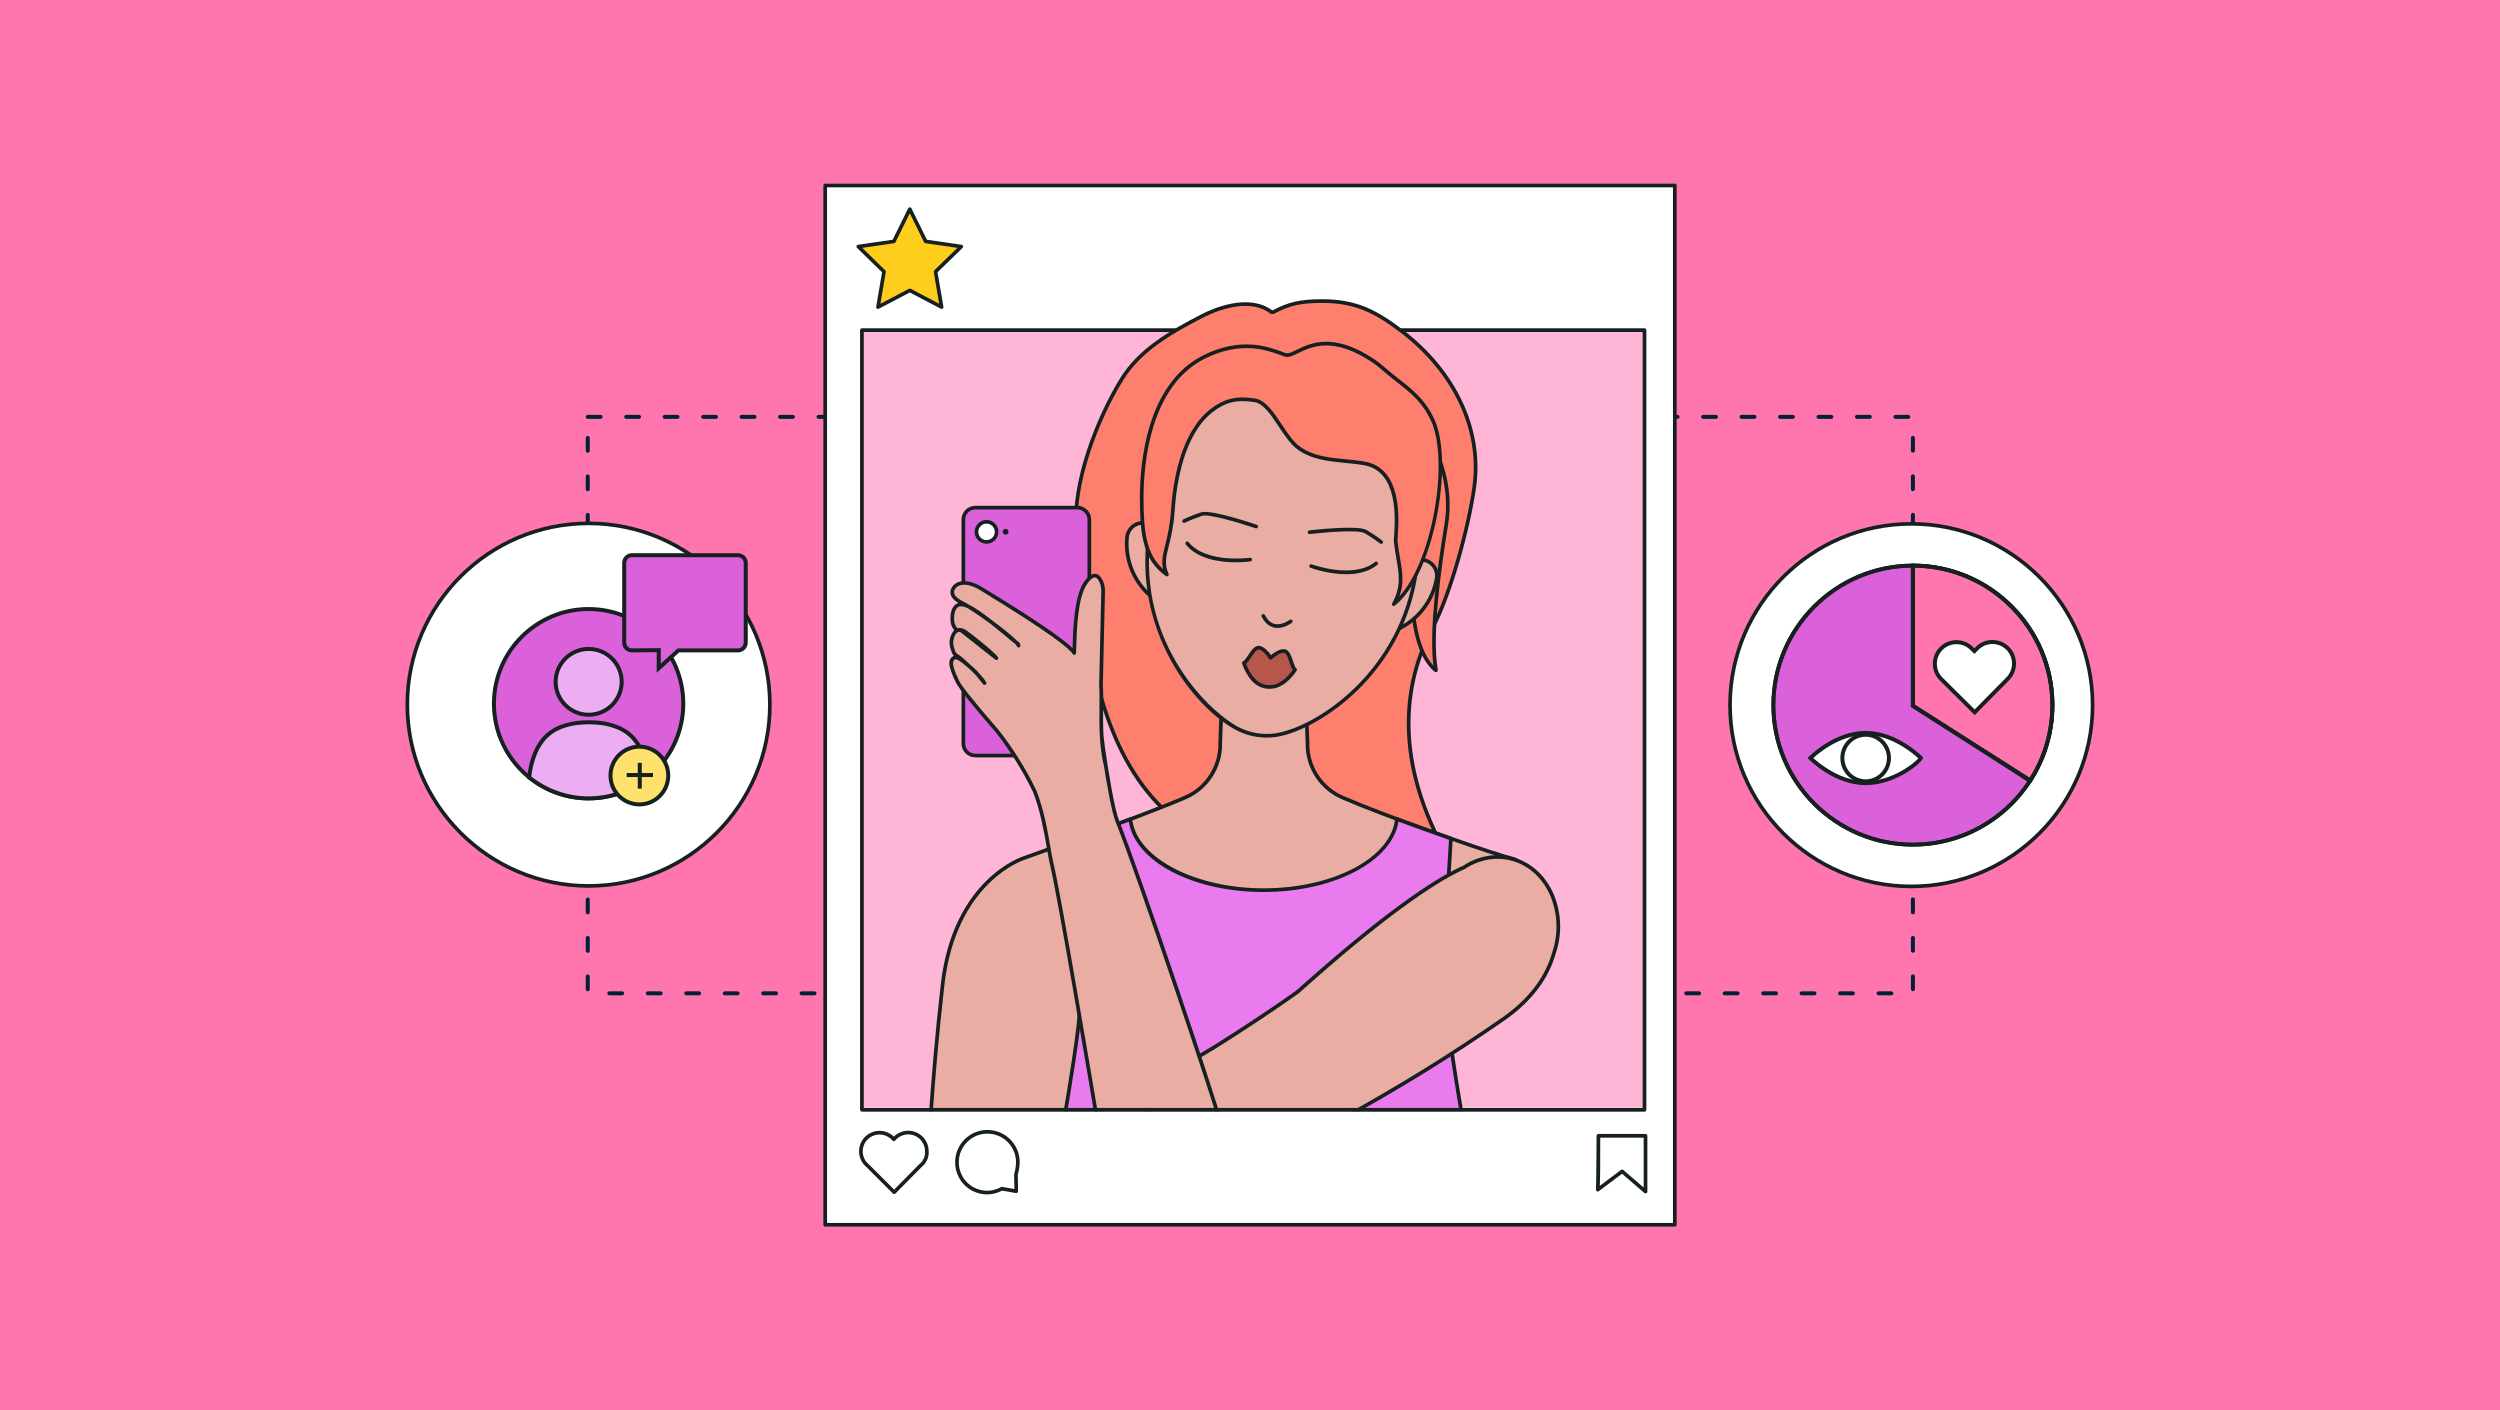 <svg xmlns="http://www.w3.org/2000/svg" xmlns:xlink="http://www.w3.org/1999/xlink" width="780" height="440" viewBox="0 0 780 440"><rect x="0" y="0" width="780" height="440" fill="#333333" stroke="none"/><defs><style>.g{fill:#fff;}.h{fill:#002138;}.i{fill:#ffe16e;}.j{fill:#ffb5d5;}.k{clip-path:url(#d);}.l{fill:#e97bef;}.m{clip-path:url(#e);}.n{fill:#db61db;}.o{fill:#a193f2;}.p{fill:#ff76ae;}.q{fill:#162020;}.r{fill:#c1c1f7;}.s{fill:#5e4eba;}.t{fill:#edadf2;}.u{fill:none;}.v{fill:#ffcd1c;}.w{fill:#c63434;}.x{fill:#eaada4;}.y{fill:#ff7f6e;}.z{fill:#b3f2e6;}.aa{fill:#b7574b;}</style><clipPath id="d"><polyline class="u" points="512.341 273.04 512.341 346.71 269.081 346.71 269.081 102.55 512.341 102.55 512.341 201.81"></polyline></clipPath><clipPath id="e"><path class="u" d="M451.953,320.49c-2-16.14,.26-51.93,.73-58.87-5.37-1.88-11.28-4-16.84-6.07-1.28,12.37-19.41,22.18-41.59,22.18-21.75,0-39.6-9.43-41.49-21.47-.112-.198-.168-.423-.16-.65-5.59,2.11-11.57,4.31-16.89,6.25,.49,7.5,2.66,42.67,.7,58.63-1.77,14.45-5,32.17-7.31,45.25h66.61l63.48-.39c-2.32-13.04-5.48-30.55-7.24-44.86Z"></path></clipPath></defs><g id="a"><rect class="p" x=".002" y=".001" width="780" height="440"></rect></g><g id="c"><path class="h" d="M590.11,310.545h-4c-.345,0-.625-.28-.625-.625s.28-.625,.625-.625h4c.345,0,.625,.28,.625,.625s-.28,.625-.625,.625Zm-12,0h-4c-.345,0-.625-.28-.625-.625s.28-.625,.625-.625h4c.345,0,.625,.28,.625,.625s-.28,.625-.625,.625Zm-12,0h-4c-.345,0-.625-.28-.625-.625s.28-.625,.625-.625h4c.345,0,.625,.28,.625,.625s-.28,.625-.625,.625Zm-12,0h-4c-.345,0-.625-.28-.625-.625s.28-.625,.625-.625h4c.345,0,.625,.28,.625,.625s-.28,.625-.625,.625Zm-12,0h-4c-.345,0-.625-.28-.625-.625s.28-.625,.625-.625h4c.345,0,.625,.28,.625,.625s-.28,.625-.625,.625Zm-12,0h-4c-.345,0-.625-.28-.625-.625s.28-.625,.625-.625h4c.345,0,.625,.28,.625,.625s-.28,.625-.625,.625Zm-12,0h-4c-.345,0-.625-.28-.625-.625s.28-.625,.625-.625h4c.345,0,.625,.28,.625,.625s-.28,.625-.625,.625Zm-12,0h-4c-.345,0-.625-.28-.625-.625s.28-.625,.625-.625h4c.345,0,.625,.28,.625,.625s-.28,.625-.625,.625Zm-12,0h-4c-.345,0-.625-.28-.625-.625s.28-.625,.625-.625h4c.345,0,.625,.28,.625,.625s-.28,.625-.625,.625Zm-12,0h-4c-.345,0-.625-.28-.625-.625s.28-.625,.625-.625h4c.345,0,.625,.28,.625,.625s-.28,.625-.625,.625Zm-12,0h-4c-.345,0-.625-.28-.625-.625s.28-.625,.625-.625h4c.345,0,.625,.28,.625,.625s-.28,.625-.625,.625Zm-12,0h-4c-.345,0-.625-.28-.625-.625s.28-.625,.625-.625h4c.345,0,.625,.28,.625,.625s-.28,.625-.625,.625Zm-12,0h-4c-.345,0-.625-.28-.625-.625s.28-.625,.625-.625h4c.345,0,.625,.28,.625,.625s-.28,.625-.625,.625Zm-12,0h-4c-.345,0-.625-.28-.625-.625s.28-.625,.625-.625h4c.345,0,.625,.28,.625,.625s-.28,.625-.625,.625Zm-12,0h-4c-.345,0-.625-.28-.625-.625s.28-.625,.625-.625h4c.345,0,.625,.28,.625,.625s-.28,.625-.625,.625Zm-12,0h-4c-.345,0-.625-.28-.625-.625s.28-.625,.625-.625h4c.345,0,.625,.28,.625,.625s-.28,.625-.625,.625Zm-12,0h-4c-.345,0-.625-.28-.625-.625s.28-.625,.625-.625h4c.345,0,.625,.28,.625,.625s-.28,.625-.625,.625Zm-12,0h-4c-.345,0-.625-.28-.625-.625s.28-.625,.625-.625h4c.345,0,.625,.28,.625,.625s-.28,.625-.625,.625Zm-12,0h-4c-.345,0-.625-.28-.625-.625s.28-.625,.625-.625h4c.345,0,.625,.28,.625,.625s-.28,.625-.625,.625Zm-12,0h-4c-.345,0-.625-.28-.625-.625s.28-.625,.625-.625h4c.345,0,.625,.28,.625,.625s-.28,.625-.625,.625Zm-12,0h-4c-.345,0-.625-.28-.625-.625s.28-.625,.625-.625h4c.345,0,.625,.28,.625,.625s-.28,.625-.625,.625Zm-12,0h-4c-.345,0-.625-.28-.625-.625s.28-.625,.625-.625h4c.345,0,.625,.28,.625,.625s-.28,.625-.625,.625Zm-12,0h-4c-.345,0-.625-.28-.625-.625s.28-.625,.625-.625h4c.345,0,.625,.28,.625,.625s-.28,.625-.625,.625Zm-12,0h-4c-.345,0-.625-.28-.625-.625s.28-.625,.625-.625h4c.345,0,.625,.28,.625,.625s-.28,.625-.625,.625Zm-12,0h-4c-.345,0-.625-.28-.625-.625s.28-.625,.625-.625h4c.345,0,.625,.28,.625,.625s-.28,.625-.625,.625Zm-12,0h-4c-.345,0-.625-.28-.625-.625s.28-.625,.625-.625h4c.345,0,.625,.28,.625,.625s-.28,.625-.625,.625Zm-12,0h-4c-.345,0-.625-.28-.625-.625s.28-.625,.625-.625h4c.345,0,.625,.28,.625,.625s-.28,.625-.625,.625Zm-12,0h-4c-.345,0-.625-.28-.625-.625s.28-.625,.625-.625h4c.345,0,.625,.28,.625,.625s-.28,.625-.625,.625Zm-12,0h-4c-.345,0-.625-.28-.625-.625s.28-.625,.625-.625h4c.345,0,.625,.28,.625,.625s-.28,.625-.625,.625Zm-12,0h-4c-.345,0-.625-.28-.625-.625s.28-.625,.625-.625h4c.345,0,.625,.28,.625,.625s-.28,.625-.625,.625Zm-12,0h-4c-.345,0-.625-.28-.625-.625s.28-.625,.625-.625h4c.345,0,.625,.28,.625,.625s-.28,.625-.625,.625Zm-12,0h-4c-.345,0-.625-.28-.625-.625s.28-.625,.625-.625h4c.345,0,.625,.28,.625,.625s-.28,.625-.625,.625Zm-12,0h-4c-.345,0-.625-.28-.625-.625s.28-.625,.625-.625h4c.345,0,.625,.28,.625,.625s-.28,.625-.625,.625Zm-12,0h-4c-.345,0-.625-.28-.625-.625s.28-.625,.625-.625h4c.345,0,.625,.28,.625,.625s-.28,.625-.625,.625Zm-10.74-1.26c-.345,0-.625-.28-.625-.625v-4c0-.345,.28-.625,.625-.625s.625,.28,.625,.625v4c0,.345-.28,.625-.625,.625Zm413.45-.03c-.345,0-.625-.28-.625-.625v-4c0-.345,.28-.625,.625-.625s.625,.28,.625,.625v4c0,.345-.28,.625-.625,.625Zm-413.45-11.97c-.345,0-.625-.28-.625-.625v-4c0-.345,.28-.625,.625-.625s.625,.28,.625,.625v4c0,.345-.28,.625-.625,.625Zm413.45-.03c-.345,0-.625-.28-.625-.625v-4c0-.345,.28-.625,.625-.625s.625,.28,.625,.625v4c0,.345-.28,.625-.625,.625Zm-413.45-11.97c-.345,0-.625-.28-.625-.625v-4c0-.345,.28-.625,.625-.625s.625,.28,.625,.625v4c0,.345-.28,.625-.625,.625Zm413.45-.03c-.345,0-.625-.28-.625-.625v-4c0-.345,.28-.625,.625-.625s.625,.28,.625,.625v4c0,.345-.28,.625-.625,.625Zm-413.45-11.97c-.345,0-.625-.28-.625-.625v-4c0-.345,.28-.625,.625-.625s.625,.28,.625,.625v4c0,.345-.28,.625-.625,.625Zm413.45-.03c-.345,0-.625-.28-.625-.625v-4c0-.345,.28-.625,.625-.625s.625,.28,.625,.625v4c0,.345-.28,.625-.625,.625Zm-413.45-11.97c-.345,0-.625-.28-.625-.625v-4c0-.345,.28-.625,.625-.625s.625,.28,.625,.625v4c0,.345-.28,.625-.625,.625Zm413.45-.03c-.345,0-.625-.28-.625-.625v-4c0-.345,.28-.625,.625-.625s.625,.28,.625,.625v4c0,.345-.28,.625-.625,.625Zm-413.45-11.97c-.345,0-.625-.28-.625-.625v-4c0-.345,.28-.625,.625-.625s.625,.28,.625,.625v4c0,.345-.28,.625-.625,.625Zm413.45-.03c-.345,0-.625-.28-.625-.625v-4c0-.345,.28-.625,.625-.625s.625,.28,.625,.625v4c0,.345-.28,.625-.625,.625Zm-413.45-11.97c-.345,0-.625-.28-.625-.625v-4c0-.345,.28-.625,.625-.625s.625,.28,.625,.625v4c0,.345-.28,.625-.625,.625Zm413.45-.03c-.345,0-.625-.28-.625-.625v-4c0-.345,.28-.625,.625-.625s.625,.28,.625,.625v4c0,.345-.28,.625-.625,.625Zm-413.45-11.97c-.345,0-.625-.28-.625-.625v-4c0-.345,.28-.625,.625-.625s.625,.28,.625,.625v4c0,.345-.28,.625-.625,.625Zm413.45-.03c-.345,0-.625-.28-.625-.625v-4c0-.345,.28-.625,.625-.625s.625,.28,.625,.625v4c0,.345-.28,.625-.625,.625Zm-413.45-11.97c-.345,0-.625-.28-.625-.625v-4c0-.345,.28-.625,.625-.625s.625,.28,.625,.625v4c0,.345-.28,.625-.625,.625Zm413.45-.03c-.345,0-.625-.28-.625-.625v-4c0-.345,.28-.625,.625-.625s.625,.28,.625,.625v4c0,.345-.28,.625-.625,.625Zm-413.45-11.97c-.345,0-.625-.28-.625-.625v-4c0-.345,.28-.625,.625-.625s.625,.28,.625,.625v4c0,.345-.28,.625-.625,.625Zm413.45-.03c-.345,0-.625-.28-.625-.625v-4c0-.345,.28-.625,.625-.625s.625,.28,.625,.625v4c0,.345-.28,.625-.625,.625Zm-413.45-11.97c-.345,0-.625-.28-.625-.625v-4c0-.345,.28-.625,.625-.625s.625,.28,.625,.625v4c0,.345-.28,.625-.625,.625Zm413.45-.03c-.345,0-.625-.28-.625-.625v-4c0-.345,.28-.625,.625-.625s.625,.28,.625,.625v4c0,.345-.28,.625-.625,.625Zm-413.45-11.97c-.345,0-.625-.28-.625-.625v-4c0-.345,.28-.625,.625-.625s.625,.28,.625,.625v4c0,.345-.28,.625-.625,.625Zm413.45-.03c-.345,0-.625-.28-.625-.625v-4c0-.345,.28-.625,.625-.625s.625,.28,.625,.625v4c0,.345-.28,.625-.625,.625Zm-413.45-11.97c-.345,0-.625-.28-.625-.625v-4c0-.345,.28-.625,.625-.625s.625,.28,.625,.625v4c0,.345-.28,.625-.625,.625Zm413.45-.03c-.345,0-.625-.28-.625-.625v-4c0-.345,.28-.625,.625-.625s.625,.28,.625,.625v4c0,.345-.28,.625-.625,.625Zm-413.45-11.97c-.345,0-.625-.28-.625-.625v-4c0-.345,.28-.625,.625-.625s.625,.28,.625,.625v4c0,.345-.28,.625-.625,.625Zm413.45-.03c-.345,0-.625-.28-.625-.625v-4c0-.345,.28-.625,.625-.625s.625,.28,.625,.625v4c0,.345-.28,.625-.625,.625Zm-413.45-11.97c-.345,0-.625-.28-.625-.625v-4c0-.345,.28-.625,.625-.625s.625,.28,.625,.625v4c0,.345-.28,.625-.625,.625Zm413.45-.03c-.345,0-.625-.28-.625-.625v-4c0-.345,.28-.625,.625-.625s.625,.28,.625,.625v4c0,.345-.28,.625-.625,.625Zm-1.45-10.55h-4c-.345,0-.625-.28-.625-.625s.28-.625,.625-.625h4c.345,0,.625,.28,.625,.625s-.28,.625-.625,.625Zm-12,0h-4c-.345,0-.625-.28-.625-.625s.28-.625,.625-.625h4c.345,0,.625,.28,.625,.625s-.28,.625-.625,.625Zm-12,0h-4c-.345,0-.625-.28-.625-.625s.28-.625,.625-.625h4c.345,0,.625,.28,.625,.625s-.28,.625-.625,.625Zm-12,0h-4c-.345,0-.625-.28-.625-.625s.28-.625,.625-.625h4c.345,0,.625,.28,.625,.625s-.28,.625-.625,.625Zm-12,0h-4c-.345,0-.625-.28-.625-.625s.28-.625,.625-.625h4c.345,0,.625,.28,.625,.625s-.28,.625-.625,.625Zm-12,0h-4c-.345,0-.625-.28-.625-.625s.28-.625,.625-.625h4c.345,0,.625,.28,.625,.625s-.28,.625-.625,.625Zm-12,0h-4c-.345,0-.625-.28-.625-.625s.28-.625,.625-.625h4c.345,0,.625,.28,.625,.625s-.28,.625-.625,.625Zm-12,0h-4c-.345,0-.625-.28-.625-.625s.28-.625,.625-.625h4c.345,0,.625,.28,.625,.625s-.28,.625-.625,.625Zm-12,0h-4c-.345,0-.625-.28-.625-.625s.28-.625,.625-.625h4c.345,0,.625,.28,.625,.625s-.28,.625-.625,.625Zm-12,0h-4c-.345,0-.625-.28-.625-.625s.28-.625,.625-.625h4c.345,0,.625,.28,.625,.625s-.28,.625-.625,.625Zm-12,0h-4c-.345,0-.625-.28-.625-.625s.28-.625,.625-.625h4c.345,0,.625,.28,.625,.625s-.28,.625-.625,.625Zm-12,0h-4c-.345,0-.625-.28-.625-.625s.28-.625,.625-.625h4c.345,0,.625,.28,.625,.625s-.28,.625-.625,.625Zm-12,0h-4c-.345,0-.625-.28-.625-.625s.28-.625,.625-.625h4c.345,0,.625,.28,.625,.625s-.28,.625-.625,.625Zm-12,0h-4c-.345,0-.625-.28-.625-.625s.28-.625,.625-.625h4c.345,0,.625,.28,.625,.625s-.28,.625-.625,.625Zm-12,0h-4c-.345,0-.625-.28-.625-.625s.28-.625,.625-.625h4c.345,0,.625,.28,.625,.625s-.28,.625-.625,.625Zm-12,0h-4c-.345,0-.625-.28-.625-.625s.28-.625,.625-.625h4c.345,0,.625,.28,.625,.625s-.28,.625-.625,.625Zm-12,0h-4c-.345,0-.625-.28-.625-.625s.28-.625,.625-.625h4c.345,0,.625,.28,.625,.625s-.28,.625-.625,.625Zm-12,0h-4c-.345,0-.625-.28-.625-.625s.28-.625,.625-.625h4c.345,0,.625,.28,.625,.625s-.28,.625-.625,.625Zm-12,0h-4c-.345,0-.625-.28-.625-.625s.28-.625,.625-.625h4c.345,0,.625,.28,.625,.625s-.28,.625-.625,.625Zm-12,0h-4c-.345,0-.625-.28-.625-.625s.28-.625,.625-.625h4c.345,0,.625,.28,.625,.625s-.28,.625-.625,.625Zm-12,0h-4c-.345,0-.625-.28-.625-.625s.28-.625,.625-.625h4c.345,0,.625,.28,.625,.625s-.28,.625-.625,.625Zm-12,0h-4c-.345,0-.625-.28-.625-.625s.28-.625,.625-.625h4c.345,0,.625,.28,.625,.625s-.28,.625-.625,.625Zm-12,0h-4c-.345,0-.625-.28-.625-.625s.28-.625,.625-.625h4c.345,0,.625,.28,.625,.625s-.28,.625-.625,.625Zm-12,0h-4c-.345,0-.625-.28-.625-.625s.28-.625,.625-.625h4c.345,0,.625,.28,.625,.625s-.28,.625-.625,.625Zm-12,0h-4c-.345,0-.625-.28-.625-.625s.28-.625,.625-.625h4c.345,0,.625,.28,.625,.625s-.28,.625-.625,.625Zm-12,0h-4c-.345,0-.625-.28-.625-.625s.28-.625,.625-.625h4c.345,0,.625,.28,.625,.625s-.28,.625-.625,.625Zm-12,0h-4c-.345,0-.625-.28-.625-.625s.28-.625,.625-.625h4c.345,0,.625,.28,.625,.625s-.28,.625-.625,.625Zm-12,0h-4c-.345,0-.625-.28-.625-.625s.28-.625,.625-.625h4c.345,0,.625,.28,.625,.625s-.28,.625-.625,.625Zm-12,0h-4c-.345,0-.625-.28-.625-.625s.28-.625,.625-.625h4c.345,0,.625,.28,.625,.625s-.28,.625-.625,.625Zm-12,0h-4c-.345,0-.625-.28-.625-.625s.28-.625,.625-.625h4c.345,0,.625,.28,.625,.625s-.28,.625-.625,.625Zm-12,0h-4c-.345,0-.625-.28-.625-.625s.28-.625,.625-.625h4c.345,0,.625,.28,.625,.625s-.28,.625-.625,.625Zm-12,0h-4c-.345,0-.625-.28-.625-.625s.28-.625,.625-.625h4c.345,0,.625,.28,.625,.625s-.28,.625-.625,.625Zm-12,0h-4c-.345,0-.625-.28-.625-.625s.28-.625,.625-.625h4c.345,0,.625,.28,.625,.625s-.28,.625-.625,.625Zm-12,0h-4c-.345,0-.625-.28-.625-.625s.28-.625,.625-.625h4c.345,0,.625,.28,.625,.625s-.28,.625-.625,.625Zm-12,0h-4c-.345,0-.625-.28-.625-.625s.28-.625,.625-.625h4c.345,0,.625,.28,.625,.625s-.28,.625-.625,.625Z"></path><g><polygon class="g" points="522.54 382.13 257.46 382.13 257.46 57.87 365.23 57.87 442.57 57.87 522.54 57.87 522.54 382.13"></polygon><path class="q" d="M522.54,382.705H257.46c-.317,0-.575-.258-.575-.575V57.87c0-.317,.258-.575,.575-.575h265.08c.317,0,.575,.258,.575,.575V382.13c0,.317-.258,.575-.575,.575Zm-264.505-1.15h263.93V58.445H258.035V381.555Z"></path></g><rect class="j" x="268.951" y="103" width="244.1" height="242.54"></rect><g><path class="y" d="M396.769,97.419c-6.074-4.656-15.456-2.062-21.686,1.165-9.334,4.836-19.355,10.394-25.134,19.753-7.773,12.592-15.39,32.66-14.141,47.174,.69,8.018,5.406,43.816,7.606,51.557,7.548,26.556,22.145,45.729,52.455,51.337,8.696,1.608,27.31,5.994,32.06-3.45,1.63-3.24,22.875,.815,21.24-2.423-3.077-6.092-18.73-35.896-2.152-66.792,5.663-10.554,11.323-31.922,12.967-43.883,2.686-19.529-7.847-37.326-22.875-48.698-8.156-6.173-14.385-9.229-24.541-9.229-6.588,0-10.267,.746-15.415,3.489"></path><path class="q" d="M414.213,271.426c-5.646,0-11.776-1.179-16.419-2.07-.722-.14-1.401-.27-2.028-.386-27.506-5.089-44.316-21.531-52.903-51.745-2.244-7.894-6.979-44.139-7.627-51.665-1.27-14.762,6.483-34.983,14.225-47.525,5.721-9.265,15.259-14.729,25.358-19.962,3.305-1.712,14.624-6.829,22.163-1.213,5.065-2.684,8.727-3.505,15.588-3.505,10.542,0,16.88,3.285,24.888,9.345,16.939,12.82,25.574,31.226,23.098,49.235-1.73,12.587-7.508,33.784-13.03,44.077-7.37,13.735-13.006,36.322,1.991,65.931l.168,.331c.279,.553,.108,.966-.018,1.163-.754,1.174-4.032,1.107-9.755,.886-4.308-.165-10.81-.415-11.468,.891-2.409,4.789-8.027,6.213-14.23,6.213Zm-25.678-175.986c-5.534,0-11.074,2.56-13.188,3.655-9.95,5.155-19.343,10.529-24.909,19.545-7.646,12.386-15.305,32.321-14.057,46.822,.644,7.502,5.357,43.606,7.586,51.449,8.455,29.746,24.98,45.929,52.007,50.929,.63,.116,1.312,.247,2.036,.387,8.805,1.692,25.193,4.843,29.405-3.53,.923-1.833,5.354-1.797,12.539-1.522,3.284,.125,8.25,.317,8.744-.36l-.209-.352c-15.222-30.05-9.479-53.018-1.98-66.994,5.466-10.185,11.188-31.199,12.905-43.689,2.419-17.592-6.05-35.596-22.652-48.162-7.809-5.91-13.977-9.112-24.194-9.112-6.685,0-10.224,.799-15.145,3.421-.147,.078-.315,.087-.463,.034-.18,.064-.383,.037-.543-.085-2.339-1.793-5.11-2.436-7.884-2.436Z"></path></g><path class="n" d="M327.62,150.41v.06c-.13,.27-.28,.54-.44,.81s-.04,.17,.44-.87Z"></path><g><circle class="g" cx="183.645" cy="219.85" r="56.56"></circle><path class="q" d="M183.644,276.985c-31.504,0-57.135-25.631-57.135-57.135s25.631-57.135,57.135-57.135,57.136,25.631,57.136,57.135-25.631,57.135-57.136,57.135Zm0-113.12c-30.87,0-55.984,25.115-55.984,55.985s25.114,55.985,55.984,55.985,55.985-25.114,55.985-55.985-25.115-55.985-55.985-55.985Z"></path></g><g><circle class="g" cx="596.33" cy="220" r="56.56"></circle><path class="q" d="M596.33,277.135c-31.505,0-57.136-25.631-57.136-57.135s25.631-57.135,57.136-57.135,57.135,25.631,57.135,57.135-25.631,57.135-57.135,57.135Zm0-113.12c-30.87,0-55.985,25.115-55.985,55.985s25.115,55.984,55.985,55.984,55.984-25.114,55.984-55.984-25.114-55.985-55.984-55.985Z"></path></g><rect class="u" x="267.95" y="103.55" width="244.1" height="242.54"></rect><g><path class="y" d="M447.725,208.947c1.484,1.32-3.438-3.024,3.527-45.377,4.829-29.36-28.94-57.16-33.494-49.734-4.554,7.426,19.384,21.285,21.903,37.663,2.52,16.378-3.276,47.369,8.063,57.448Z"></path><path class="q" d="M447.991,209.722c-.261,0-.476-.192-.644-.342l.379-.433-.382,.43c-7.843-6.97-7.693-23.7-7.561-38.46,.065-7.222,.125-14.043-.689-19.331-1.259-8.179-7.919-15.662-13.795-22.264-5.859-6.582-10.486-11.781-8.03-15.787,.582-.948,2.154-2.315,6.138-.831,10.062,3.748,32.477,26.245,28.413,50.959-2.436,14.809-4.984,34.602-3.299,44.796,.096,.58,.159,.962-.242,1.184-.102,.056-.197,.079-.287,.079Zm-27.717-96.523c-.832,0-1.595,.236-2.025,.939-2.01,3.277,2.586,8.441,7.908,14.421,5.982,6.721,12.763,14.339,14.073,22.854,.827,5.379,.767,12.246,.701,19.516-.124,13.928-.264,29.639,6.309,36.739-1.408-10.589,1.07-29.754,3.444-44.19,3.965-24.107-17.875-46.043-27.68-49.694-.736-.274-1.778-.584-2.731-.584Z"></path></g><g class="k"><g><g><path class="g" d="M315.973,365.52c-.045,1.286-.247,2.562-.6,3.8l.1,5.2-4.5-.8c-4.527,2.541-10.257,.93-12.798-3.597-.806-1.435-1.22-3.057-1.202-4.703,.028-5.247,4.303-9.478,9.55-9.45,5.247,.028,9.478,4.303,9.45,9.55h0Z"></path><path class="q" d="M306.39,375.496c-3.494,0-6.889-1.834-8.716-5.091-.854-1.52-1.295-3.246-1.276-4.991,.015-2.688,1.075-5.213,2.988-7.106,1.9-1.88,4.414-2.913,7.084-2.913h.056c2.691,.015,5.216,1.075,7.108,2.988,1.894,1.913,2.928,4.448,2.914,7.14l-.001,.018c-.045,1.3-.246,2.596-.598,3.853l.099,5.115c.003,.172-.071,.336-.202,.448-.131,.11-.305,.159-.474,.129l-4.301-.765c-1.489,.796-3.096,1.174-4.682,1.174Zm.08-18.95c-2.365,0-4.592,.915-6.274,2.58-1.695,1.677-2.635,3.913-2.647,6.297-.017,1.548,.374,3.075,1.128,4.42,2.382,4.243,7.772,5.76,12.016,3.376,.116-.064,.251-.086,.382-.065l3.812,.678-.087-4.501c-.001-.057,.007-.113,.022-.168,.339-1.192,.533-2.421,.577-3.654,.011-2.381-.906-4.624-2.581-6.316-1.677-1.694-3.913-2.634-6.297-2.647h-.05Zm9.503,8.975h0Z"></path></g><g><path class="x" d="M436.493,178.27s5.07-4.72,8.68-3.29c2.081,.83,3.356,2.942,3.12,5.17-1.165,7.512-6.228,13.842-13.3,16.63l1.5-18.51Z"></path><path class="q" d="M434.992,197.356c-.121,0-.242-.039-.343-.113-.159-.118-.246-.31-.231-.508l1.5-18.51c.012-.143,.076-.277,.182-.374,.218-.203,5.388-4.948,9.284-3.404,2.311,.922,3.741,3.292,3.481,5.765-1.195,7.71-6.429,14.253-13.662,17.105-.068,.027-.14,.04-.211,.04Zm2.055-18.809l-1.405,17.337c6.407-2.867,11.002-8.849,12.083-15.821,.204-1.935-.932-3.817-2.765-4.548-2.905-1.149-7.046,2.273-7.913,3.032Z"></path></g><g><path class="x" d="M363.553,168.6s-3.66-5.88-7.53-5.44c-2.226,.259-4.008,1.967-4.36,4.18-.839,7.581,2.413,15.037,8.54,19.58l3.35-18.32Z"></path><path class="q" d="M360.203,187.496c-.121,0-.242-.039-.343-.113-6.267-4.647-9.627-12.351-8.769-20.105,.395-2.483,2.394-4.4,4.864-4.688,4.164-.475,7.928,5.455,8.085,5.708,.075,.121,.103,.267,.077,.407l-3.35,18.32c-.035,.195-.17,.358-.354,.431-.068,.027-.14,.041-.211,.041Zm-3.758-23.784c-.119,0-.238,.006-.357,.02-1.96,.229-3.546,1.75-3.857,3.699-.775,7.013,2.113,14.007,7.577,18.455l3.139-17.163c-.616-.92-3.521-5.011-6.501-5.011Z"></path></g><g><path class="x" d="M450.033,328.04l22.792-59.869c-1.487-.449-2.81-.811-3.892-1.131-8.49-2.51-37.56-12.75-49.73-18.07-6.98-2.815-11.472-9.676-11.26-17.2l-.62-16.58h-26l-.62,16.58c.212,7.524-4.28,14.385-11.26,17.2-12.2,5.32-50.05,18.77-50.05,18.77,0,0-21.55,6.57-25.3,39.42s-4.71,58.58-4.71,58.58h106.33l60.571-.367-6.251-37.333Z"></path><path class="q" d="M395.717,366.315h-106.334c-.156,0-.306-.064-.414-.176-.108-.113-.166-.265-.16-.421,.009-.258,1.003-26.127,4.713-58.624,3.749-32.845,25.484-39.838,25.703-39.904,.353-.126,37.946-13.496,49.988-18.747,6.739-2.718,11.119-9.409,10.915-16.656l.62-16.618c.011-.309,.265-.554,.574-.554h26c.31,0,.564,.245,.574,.554l.62,16.58c-.203,7.285,4.177,13.977,10.901,16.689,12.298,5.375,41.592,15.661,49.678,18.051,.435,.129,.908,.265,1.415,.409,.758,.216,1.59,.454,2.479,.723,.153,.047,.279,.154,.35,.297,.07,.144,.078,.31,.021,.458l-22.736,59.724,6.226,37.18c.027,.166-.019,.336-.127,.465-.109,.129-.269,.204-.436,.205l-60.57,.367Zm-105.735-1.15h105.731l59.892-.363-6.14-36.667c-.017-.101-.006-.204,.03-.299l22.571-59.291c-.663-.196-1.289-.376-1.871-.542-.511-.145-.988-.282-1.426-.411-8.107-2.397-37.48-12.711-49.797-18.094-7.152-2.885-11.822-10.019-11.605-17.744l-.599-15.988h-24.893l-.599,16.026c.218,7.688-4.452,14.821-11.62,17.712-12.062,5.261-49.693,18.644-50.072,18.778-.236,.073-21.262,6.886-24.921,38.943-3.393,29.721-4.511,53.888-4.683,57.94Z"></path></g><g><path class="x" d="M407.603,117.58h-.35c-5.51-.27-42.23-.22-48.79,49.25-4.39,33.15,17.84,56.09,28.63,61,3.527,1.561,7.428,2.078,11.24,1.49,11.71-2,39.15-18.33,43.54-51.49,6.56-49.47-28.88-59.08-34.27-60.25Z"></path><path class="q" d="M395.25,230.132c-2.88,0-5.731-.6-8.39-1.776-12.214-5.558-33.242-29.329-28.968-61.601,2.786-21.012,11.222-35.715,25.071-43.7,10.739-6.192,21.325-6.197,24.317-6.048l.321-.001c.041,0,.082,.004,.122,.013,2.922,.634,13.139,3.387,21.901,12.168,11.291,11.315,15.604,27.706,12.817,48.719-4.257,32.148-30.767,49.719-44.014,51.98-1.058,.164-2.121,.245-3.18,.245Zm10.456-112.012c-4.137,0-13.092,.699-22.168,5.931-13.523,7.797-21.769,22.215-24.505,42.855-4.53,34.199,19.157,56.241,28.298,60.4,3.429,1.517,7.205,2.016,10.914,1.445,12.946-2.211,38.88-19.442,43.058-50.997,2.737-20.64-1.466-36.707-12.491-47.756-8.481-8.5-18.349-11.202-21.271-11.843h-.287c-.391-.019-.912-.036-1.547-.036Z"></path></g><path class="z" d="M323.643,214.43c-.266,0-.53-.105-.728-.314-3.251-3.445-5.522-7.707-6.568-12.326-.122-.539,.216-1.074,.755-1.196,.538-.124,1.074,.215,1.196,.754,.966,4.269,3.066,8.21,6.072,11.394,.379,.402,.36,1.035-.041,1.414-.193,.183-.44,.273-.686,.273Z"></path><path class="z" d="M316.531,196.61c-.537,0-.981-.427-.998-.969-.16-5.109,.672-10.127,2.474-14.913,3.578-9.496,15.554-18.883,16.061-19.278,.438-.339,1.065-.26,1.403,.176,.339,.436,.261,1.064-.175,1.403-.12,.093-12.04,9.439-15.419,18.403-1.709,4.54-2.498,9.299-2.347,14.146,.018,.552-.416,1.014-.968,1.031l-.032,.001Z"></path><g><path class="aa" d="M400.723,203.115c-1.62-.21-3.76,1.65-4.29,2.15-.39-.62-2-3-3.59-3.19-1.87-.25-3.43,4.3-4.76,4.76,0,0,1.75,5.77,5.72,7.1,.25,.08,.47,.15,.68,.2,.25,.084,.508,.141,.77,.17,.276,.033,.554,.033,.83,0h.62c4.19-.27,7.37-5.36,7.37-5.36-1.16-.78-1.48-5.58-3.35-5.83Z"></path><path class="q" d="M395.672,214.905c-.156,0-.322-.01-.486-.029-.297-.033-.597-.099-.886-.195-.174-.04-.407-.113-.673-.198-4.21-1.41-6.019-7.233-6.094-7.481-.09-.296,.07-.609,.362-.71,.367-.127,.989-1.069,1.489-1.826,.977-1.478,2.087-3.148,3.534-2.96,1.501,.179,2.905,1.87,3.626,2.893,.909-.758,2.718-2.048,4.252-1.853l.002,.001c1.45,.194,2.081,2.1,2.639,3.782,.284,.858,.638,1.927,.956,2.141,.257,.173,.331,.519,.166,.782-.136,.218-3.387,5.343-7.82,5.629l-.656,.002c-.123,.016-.263,.025-.411,.025Zm-6.894-7.816c.481,1.31,2.167,5.282,5.207,6.301,.228,.073,.434,.139,.631,.186,.261,.085,.479,.133,.7,.158,.234,.027,.467,.026,.699,.001l.686-.004c3.179-.206,5.828-3.585,6.632-4.721-.399-.54-.678-1.381-.988-2.32-.406-1.226-.962-2.904-1.698-3.004-1.187-.152-2.958,1.185-3.82,1.998-.125,.118-.296,.175-.468,.152-.17-.021-.322-.119-.414-.264-.642-1.022-2.033-2.789-3.171-2.925-.74-.091-1.718,1.376-2.43,2.454-.548,.828-1.037,1.57-1.566,1.989Z"></path></g><path class="z" d="M323.852,223.391c-.221,0-.443-.073-.629-.223-3.683-2.985-6.497-6.914-8.139-11.361-.19-.518,.074-1.093,.592-1.284,.518-.193,1.094,.074,1.285,.592,1.517,4.11,4.117,7.741,7.521,10.499,.429,.349,.495,.978,.147,1.407-.198,.243-.486,.37-.778,.37Z"></path><path class="z" d="M314.462,206.63c-.48,0-.905-.347-.985-.837-.833-5.043-.67-10.122,.481-15.099,2.309-9.873,12.94-20.748,13.393-21.206,.386-.394,1.019-.399,1.414-.011,.393,.388,.398,1.02,.01,1.414-.106,.108-10.688,10.937-12.868,20.256-1.093,4.718-1.246,9.537-.457,14.319,.09,.545-.278,1.06-.823,1.15-.056,.009-.11,.013-.164,.013Z"></path><path class="g" d="M451.953,320.49c-2-16.14,.26-51.93,.73-58.87-5.37-1.88-11.28-4-16.84-6.07-1.28,12.37-19.41,22.18-41.59,22.18-21.75,0-39.6-9.43-41.49-21.47-.112-.198-.168-.423-.16-.65-5.59,2.11-11.57,4.31-16.89,6.25,.49,7.5,2.66,42.67,.7,58.63-1.77,14.45-5,32.17-7.31,45.25h66.61l63.48-.39c-2.32-13.04-5.48-30.55-7.24-44.86Z"></path><g class="m"><g><rect class="n" x="319.573" y="286.97" width="147.16" height="17.43"></rect><rect class="s" x="319.573" y="355.14" width="147.16" height="17.43"></rect><rect class="o" x="319.573" y="372.18" width="147.16" height="17.43"></rect><rect class="r" x="319.573" y="389.22" width="147.16" height="17.43"></rect><g><rect class="l" x="319.573" y="255.095" width="147.16" height="104.458"></rect><path class="q" d="M466.732,360.128h-147.16c-.317,0-.575-.258-.575-.575v-104.457c0-.317,.258-.575,.575-.575h147.16c.317,0,.575,.258,.575,.575v104.457c0,.317-.258,.575-.575,.575Zm-146.585-1.15h146.01v-103.307h-146.01v103.307Z"></path></g></g></g><path class="q" d="M329.103,366.315c-.17,0-.331-.075-.44-.206-.109-.13-.155-.302-.126-.469l.707-3.992c2.229-12.571,5.005-28.216,6.6-41.228,1.891-15.395-.06-48.685-.704-58.523-.017-.255,.138-.49,.377-.577,6.672-2.434,12.194-4.478,16.884-6.248,.178-.066,.383-.04,.538,.07,.156,.112,.246,.295,.239,.487-.004,.121,.026,.241,.086,.348,.034,.06,.058,.126,.068,.194,1.847,11.767,19.821,20.983,40.922,20.983,21.743,0,39.761-9.516,41.018-21.664,.019-.177,.118-.335,.269-.429,.151-.095,.339-.113,.504-.051,5.146,1.915,10.966,4.013,16.83,6.065,.244,.086,.4,.323,.383,.582-.473,6.984-2.729,42.644-.732,58.761h0c1.668,13.56,4.553,29.764,6.871,42.784l.364,2.046c.029,.167-.016,.338-.125,.469-.108,.13-.269,.206-.438,.207l-63.48,.39h-66.614Zm.685-1.15h65.925l62.794-.386-.245-1.374c-2.32-13.033-5.208-29.255-6.879-42.845-1.972-15.907,.166-50.605,.696-58.542-5.475-1.92-10.898-3.873-15.76-5.677-1.935,12.375-20.171,21.964-42.066,21.964-21.958,0-40.003-9.392-42.043-21.861-.01-.021-.019-.04-.028-.06-4.461,1.681-9.663,3.606-15.867,5.869,.671,10.366,2.546,43.03,.669,58.308-1.598,13.042-4.376,28.704-6.607,41.289l-.588,3.315Z"></path><ellipse class="g" cx="362.913" cy="355.032" rx="17.26" ry="14.98" transform="translate(-58.139 638.703) rotate(-78.34)"></ellipse><g><path class="x" d="M484.283,279.37c-4.51-10.61-15.62-14.87-25.36-10v-.06l-.38,.26c-.33,.18-.66,.36-1,.56s-.49,.3-.73,.46c-7.47,3.31-21.71,12.14-47.77,35.15l-4.35,3.84c-5.93,4.22-14.1,9.74-25.27,16.8-11.33,6.84-21,12.43-21.68,12.85-1.67,1,7.6,32.72,7.6,32.72,3.823-.931,7.592-2.073,11.29-3.42l-.14,.11c5.973-2.062,11.835-4.435,17.56-7.11,6.84-3.07,14.75-7,23.57-11.9,17.923-9.718,35.284-20.438,52-32.11,9.37-6.71,13.54-14.16,15.27-20.38,1.932-5.805,1.715-12.111-.61-17.77Z"></path><path class="q" d="M365.343,372.525c-.25,0-.478-.164-.552-.414-.023-.079-2.344-8.029-4.431-16-4.327-16.527-3.51-17.017-2.914-17.374,.16-.099,.857-.507,1.98-1.164,3.608-2.111,11.118-6.505,19.699-11.685,9.852-6.228,18.346-11.874,25.233-16.776l4.303-3.802c26.33-23.248,40.591-31.998,47.917-35.244,.174-.126,.331-.231,.674-.431,.344-.203,.68-.387,1.015-.569l.331-.23c.094-.065,.202-.098,.311-.101,4.682-2.264,9.83-2.562,14.521-.836,5.046,1.857,9.088,5.851,11.381,11.246l.003,.006c2.376,5.784,2.598,12.237,.624,18.171-2.204,7.927-7.415,14.89-15.48,20.666-16.681,11.646-34.194,22.461-52.06,32.148-8.219,4.565-16.164,8.577-23.609,11.919-5.711,2.668-11.638,5.068-17.608,7.13-.079,.027-.162,.038-.243,.028-3.578,1.287-7.263,2.396-10.958,3.296-.045,.011-.091,.017-.136,.017Zm-7.203-32.863c-.513,1.836,3.478,17.445,7.601,31.598,3.611-.899,7.206-1.999,10.695-3.269,.089-.032,.178-.04,.267-.031,5.798-2.017,11.552-4.354,17.107-6.949,7.424-3.333,15.339-7.329,23.534-11.883,17.834-9.668,35.31-20.46,51.95-32.078,7.841-5.615,12.905-12.367,15.045-20.062,1.895-5.698,1.684-11.865-.587-17.394-2.168-5.099-5.974-8.868-10.718-10.613-4.474-1.645-9.393-1.326-13.854,.905-.049,.024-.1,.041-.152,.051l-.16,.109c-.374,.207-.698,.385-1.032,.581-.318,.186-.462,.282-.68,.428-.027,.018-.08,.05-.109,.062-7.253,3.214-21.402,11.904-47.622,35.055l-4.351,3.84c-6.952,4.952-15.463,10.61-25.343,16.855-8.598,5.19-16.112,9.587-19.724,11.7-.959,.561-1.605,.939-1.867,1.096Zm-.089,.054l-.007,.004,.007-.004Z"></path></g><g><rect class="n" x="300.563" y="158.38" width="39.31" height="77.35" rx="3.73" ry="3.73"></rect><path class="q" d="M336.143,236.306h-31.85c-2.374,0-4.306-1.932-4.306-4.306v-69.89c0-2.373,1.932-4.305,4.306-4.305h31.85c2.374,0,4.306,1.932,4.306,4.305v69.89c0,2.374-1.932,4.306-4.306,4.306Zm-31.85-77.35c-1.74,0-3.155,1.415-3.155,3.155v69.89c0,1.74,1.415,3.155,3.155,3.155h31.85c1.74,0,3.155-1.415,3.155-3.155v-69.89c0-1.74-1.415-3.155-3.155-3.155h-31.85Z"></path></g><g><circle class="g" cx="307.803" cy="165.94" r="3.14"></circle><path class="q" d="M307.803,169.656c-2.048,0-3.715-1.667-3.715-3.715s1.667-3.715,3.715-3.715,3.715,1.667,3.715,3.715-1.667,3.715-3.715,3.715Zm0-6.28c-1.414,0-2.564,1.15-2.564,2.565s1.15,2.565,2.564,2.565,2.564-1.15,2.564-2.565-1.15-2.565-2.564-2.565Z"></path></g><circle class="q" cx="313.743" cy="165.91" r=".91"></circle><g><path class="x" d="M299.783,196.59c-2.21-.27-2.69,2.23-2.85,2.93s-.27,1.7,.61,4c.24,.61,.62,.81,1.26,1.27,.49,.327,.955,.692,1.39,1.09,1.5,1.35,5.66,4.89,7,7.25l-2.69-3.34c-.77-.79-1.592-1.529-2.46-2.21-1.26-1.14-3.42-2.89-4.3-2.39-1.14,.65-1.76,1.77,1,7.5,1.47,3,11.77,14.71,12.54,15.61,4.483,5.767,8.351,11.988,11.54,18.56h0c3.3,8.38,4.19,18,5.32,22.69,2.35,9.6,12.64,70.7,15.11,85.42,.078,.991,.236,1.974,.47,2.94,.012,.065,.029,.128,.05,.19v.06h0c2.62,10.081,12.917,16.13,22.998,13.509,9.853-2.561,15.896-12.479,13.652-22.409h0c-.53-3.35-25.24-76.78-31.84-93.11-1.4-3.48-3.37-15.44-4.35-22.5,.18,1.42,.38,3,.56,4.48-.55-2.782-.905-5.599-1.06-8.43,.1,.94,.27,2.31,.5,4-.23-1.82-.42-3.38-.51-4.11-.35-6.19,.11-11.65-.21-15.8l.66-29c.083-1.245-.162-2.489-.71-3.61-.8-1.6-2.3-2.85-4.78,.73-3.54,5.11-3.34,18.6-3.52,21.82-1.12-1.83-7.22-6.79-28.91-20-5.31-3.23-7.94-1.48-8.64-.42-.28,.43-1.85,2.61,2.42,4.73,4.71,2.34,17.43,11.85,17.76,13.4,0,0,.18-.44-.72-1s-10.87-9.52-15.38-11.42c-4.78-2-4.57,3.77-4.57,3.77-.127,1.269,.258,2.536,1.07,3.52,.31,.34,0,.84,.23,.44s1.34-.36,2.41,.17c.74,.36,9.44,7.22,10.06,8.45l-11.11-8.78Z"></path><path class="q" d="M361.993,372.859c-3.417,0-6.786-.909-9.81-2.686-4.477-2.63-7.661-6.845-8.967-11.869-.01-.037-.016-.075-.018-.114-.017-.059-.03-.117-.041-.178-.234-.96-.398-1.98-.477-2.997-2.961-17.627-12.818-76.028-15.096-85.328-.337-1.397-.647-3.201-1.008-5.289-.835-4.837-1.978-11.463-4.289-17.327-3.147-6.482-7.008-12.692-11.459-18.418l-.455-.523c-7.157-8.234-11.244-13.344-12.148-15.187-2.761-5.732-2.399-7.322-.769-8.252,.048-.027,.1-.053,.155-.075-.246-.225-.45-.491-.605-.885-.895-2.341-.835-3.468-.636-4.338,.288-1.282,.738-2.197,1.35-2.752-.89-1.102-1.31-2.517-1.171-3.907-.007-.046-.094-2.999,1.655-4.21,.248-.171,.517-.299,.806-.382-1.325-.788-2.129-1.677-2.392-2.649-.329-1.218,.287-2.155,.49-2.463,.981-1.487,4.049-3.069,9.441,.211,15.452,9.411,24.875,15.782,28.09,18.987,.004-.144,.008-.294,.012-.45,.137-5.085,.422-15.668,3.557-20.194,1.246-1.798,2.387-2.629,3.518-2.554,.896,.064,1.653,.701,2.25,1.895,.594,1.214,.858,2.563,.769,3.906l-.658,28.975c.155,1.973,.127,4.347,.097,6.86-.031,2.679-.067,5.714,.112,8.895l.049,.388c.099,.8,.256,2.084,.44,3.549,.007,.024,.012,.05,.016,.076,.993,7.146,2.961,18.999,4.314,22.364,6.947,17.19,31.357,89.971,31.875,93.235,2.318,10.258-3.861,20.401-14.076,23.056-1.63,.424-3.281,.633-4.922,.633Zm-63.871-167.187c-.044,0-.076,.007-.096,.018-.63,.359-1.583,.902,1.233,6.75,.59,1.202,3.148,4.772,11.981,14.935l.478,.551c4.517,5.809,8.421,12.088,11.62,18.683,2.371,6.015,3.525,12.707,4.369,17.594,.357,2.068,.665,3.854,.992,5.213,2.286,9.336,12.15,67.772,15.119,85.46,.081,1.006,.234,1.965,.461,2.898,.014,.069,.023,.104,.035,.14,.021,.06,.031,.123,.031,.186,1.21,4.642,4.206,8.607,8.417,11.082,4.212,2.473,9.133,3.159,13.861,1.931,9.61-2.497,15.424-12.041,13.236-21.726-.499-3.142-25.22-76.708-31.812-93.022-1.176-2.924-2.673-11.352-3.681-17.848-.069-.075-.119-.17-.141-.277-.554-2.798-.914-5.661-1.07-8.51l-.001-.025-.005-.045c-.185-3.257-.149-6.314-.117-9.011,.029-2.487,.057-4.836-.096-6.815l.658-29.058c.078-1.167-.148-2.315-.651-3.345-.274-.548-.725-1.216-1.3-1.257-.684-.06-1.539,.686-2.491,2.062-2.94,4.244-3.219,14.595-3.353,19.569-.021,.825-.04,1.495-.065,1.956-.014,.251-.19,.464-.434,.525-.242,.064-.499-.043-.631-.257-1.032-1.686-6.853-6.491-28.719-19.809-4.647-2.827-7.129-1.703-7.862-.594-.181,.275-.556,.846-.361,1.564,.218,.804,1.102,1.611,2.558,2.334,.543,.27,1.228,.659,2.011,1.137,2.103,.992,5.102,3.189,7.899,5.404,2.91,2.155,5.631,4.347,7.079,5.816,.043,.032,.076,.055,.099,.069,1.249,.777,1.01,1.557,.949,1.706-.096,.233-.333,.378-.583,.355-.252-.022-.459-.206-.512-.453-.05-.141-.222-.363-.493-.652-.263-.173-.879-.688-2.088-1.702-1.394-1.167-3.444-2.886-5.59-4.569-2.476-1.825-5.089-3.63-7.182-4.902-.141-.068-.277-.129-.409-.185-1.125-.472-2.003-.499-2.606-.083-1.022,.706-1.188,2.623-1.165,3.303-.114,1.185,.23,2.314,.939,3.174l.017,.018c.677-.167,1.633,.044,2.436,.442,.854,.415,9.618,7.318,10.318,8.707,.121,.241,.059,.534-.15,.704-.208,.171-.508,.173-.72,.006l-10.976-8.674c-1.022-.06-1.663,.703-2.049,2.419-.125,.548-.324,1.415,.568,3.748,.136,.346,.315,.484,.812,.835l.246,.174c.498,.332,.988,.717,1.442,1.133l.602,.536c.477,.424,1.062,.943,1.688,1.517,.701,.577,1.393,1.213,2.044,1.88l.362,.45c1.004,1.044,1.9,2.102,2.415,3.008,.147,.26,.071,.591-.177,.759-.245,.168-.583,.12-.771-.115l-2.328-2.891c-.741-.768-1.549-1.534-2.301-2.224-.142-.116-.284-.231-.427-.343-2.171-1.961-3.231-2.36-3.566-2.36Z"></path></g></g><g><path class="y" d="M405.086,139.693c-4.919-3.635-8.344-14.035-13.659-14.812-5.494-.803-9.137-.086-13.389,3.201-8.65,6.685-11.432,20.752-12.122,31.238-.754,11.499-4.322,14.421-1.847,19.932-6.419-4.58-7.879-11.172-7.855-24.151,.025-15.339,4.066-36.041,19.488-43.74,14.263-7.121,23.865-.562,25.892-.562,3.671,0,10.598-9.227,27.002,1.865,.945,.638,1.824,1.323,2.649,2.049,6.73,5.922,12.173,8.383,15.862,16.586,6.006,13.354-.231,47.79-12.255,57.191,3.914-7.003,1.422-11.649,.603-19.629-.181-1.759,3.227-21.99-9.728-24.268-7.061-1.242-14.745-.542-20.64-4.898Z"></path><path class="q" d="M434.852,189.065c-.134,0-.267-.046-.374-.139-.208-.178-.262-.478-.128-.717,2.844-5.087,2.177-8.95,1.333-13.839-.292-1.697-.595-3.451-.801-5.451-.027-.27,.003-.735,.069-1.678,.349-4.995,1.41-20.195-9.324-22.083-1.933-.34-3.956-.537-5.913-.728-5.2-.506-10.578-1.03-14.97-4.274h0c-2.144-1.585-3.997-4.38-5.789-7.082-2.35-3.544-4.78-7.21-7.611-7.623-5.562-.814-8.953-.006-12.954,3.087-9.051,6.994-11.341,22.311-11.899,30.82-.324,4.94-1.155,8.286-1.823,10.974-.882,3.553-1.415,5.698-.073,8.685,.106,.237,.041,.516-.16,.681-.2,.164-.486,.174-.698,.023-6.873-4.903-8.119-12.139-8.097-24.621,.018-10.341,1.981-35.355,19.806-44.254,11.674-5.826,20.193-2.699,24.289-1.196,.839,.308,1.563,.574,1.86,.574,.728,0,1.707-.477,2.947-1.083,4.317-2.104,11.541-5.632,24.378,3.046,.935,.632,1.845,1.336,2.706,2.093,1.71,1.504,3.321,2.773,4.881,3.999,4.466,3.514,8.322,6.549,11.126,12.783,5.945,13.221-.144,48.278-12.426,57.88-.104,.082-.23,.122-.354,.122Zm-29.424-49.834c4.136,3.056,9.12,3.541,14.398,4.055,1.978,.193,4.024,.392,6.001,.739,11.755,2.068,10.639,18.045,10.271,23.296-.049,.696-.091,1.297-.071,1.48,.201,1.96,.5,3.695,.79,5.372,.73,4.231,1.333,7.727-.203,11.89,10.535-11.472,15.425-42.399,9.97-54.529-2.688-5.976-6.263-8.789-10.789-12.351-1.57-1.236-3.195-2.515-4.929-4.04-.824-.725-1.696-1.399-2.591-2.003-12.28-8.304-19.136-4.963-23.23-2.965-1.373,.67-2.458,1.199-3.451,1.199-.502,0-1.2-.257-2.257-.644-3.942-1.447-12.149-4.46-23.379,1.145-17.251,8.613-19.152,33.099-19.169,43.227-.021,11.07,.96,17.857,6.09,22.464-.585-2.449-.055-4.583,.672-7.511,.657-2.644,1.475-5.935,1.791-10.772,.572-8.702,2.938-24.385,12.345-31.655,4.232-3.272,7.981-4.171,13.823-3.315,3.34,.488,5.914,4.371,8.404,8.126,1.736,2.619,3.532,5.328,5.514,6.793h0Z"></path></g></g><path class="q" d="M513.081,346.835h-244.16c-.317,0-.575-.258-.575-.575V103c0-.317,.258-.575,.575-.575h97.845c.317,0,.575,.258,.575,.575s-.258,.575-.575,.575h-97.269v242.109h243.01V103.575h-75.208c-.317,0-.575-.258-.575-.575s.258-.575,.575-.575h75.783c.317,0,.575,.258,.575,.575v243.26c0,.317-.258,.575-.575,.575Z"></path><path class="q" d="M430.94,169.701c-.123,0-.246-.039-.351-.119-.022-.018-2.298-1.759-4.833-3.24-1.784-1.044-11.214-.404-17.117,.28-.308,.03-.601-.19-.638-.505-.036-.315,.19-.601,.505-.638,1.542-.179,15.146-1.701,17.83-.131,2.601,1.52,4.858,3.248,4.954,3.321,.252,.193,.299,.554,.105,.806-.113,.147-.284,.225-.456,.225Z"></path><path class="q" d="M391.944,164.853c-.061,0-.124-.01-.185-.031-5.626-1.914-14.705-4.528-16.674-3.884-2.792,.915-5.382,2.136-5.407,2.148-.283,.135-.63,.015-.766-.273-.136-.287-.014-.63,.273-.766,.108-.051,2.681-1.265,5.542-2.202,2.96-.968,15.933,3.389,17.402,3.888,.3,.102,.461,.429,.358,.73-.081,.239-.305,.39-.544,.39Z"></path><path class="q" d="M385.57,175.433c-4.689,0-11.816-.857-15.621-5.559-.199-.247-.161-.609,.086-.809,.247-.2,.608-.161,.809,.085,5.451,6.739,18.988,4.885,19.122,4.865,.32-.041,.606,.173,.651,.488s-.173,.606-.487,.651c-.204,.029-2.027,.279-4.56,.279Z"></path><path class="q" d="M398.597,195.916c-.366,0-.739-.037-1.116-.122-1.599-.362-2.891-1.505-3.839-3.397-.143-.284-.028-.629,.256-.772,.285-.14,.63-.028,.771,.256,.786,1.567,1.815,2.505,3.061,2.79,2.269,.516,4.598-1.256,4.62-1.275,.254-.192,.612-.147,.807,.102,.194,.251,.149,.611-.102,.806-.097,.075-2.103,1.611-4.458,1.611Z"></path><path class="q" d="M419.978,179.155c-5.602,0-10.766-1.877-11.108-2.003-.298-.11-.449-.441-.339-.739s.439-.449,.739-.339c.128,.048,12.976,4.71,19.72-.722,.244-.2,.607-.162,.809,.087,.199,.248,.16,.609-.088,.809-2.746,2.212-6.32,2.908-9.732,2.908Z"></path><g><path class="w" d="M620.269,213.578l.004-.004,.012,.012,10.312-10.441c2.619-2.645,2.597-6.912-.048-9.53l-.009-.008c-2.646-2.61-6.906-2.587-9.522,.056l-.842,.851-.004-.004-.004,.004-.851-.842c-2.642-2.616-6.902-2.597-9.522,.04l-.009,.008c-2.619,2.645-2.597,6.912,.048,9.53l10.416,10.337,.012-.013,.004,.004Z"></path><path class="q" d="M620.285,214.211c-.044,.004-.089-.005-.133-.014-.128-.02-.248-.076-.34-.167l-10.417-10.337c-2.885-2.856-2.908-7.528-.052-10.414,2.868-2.886,7.536-2.904,10.414-.053l.411,.407,.406-.411c2.853-2.882,7.519-2.908,10.405-.061,1.407,1.392,2.183,3.237,2.192,5.205,.01,1.967-.747,3.82-2.131,5.218l-10.312,10.44c-.117,.119-.277,.186-.444,.186Zm-5.707-21.861c-1.573,0-3.146,.601-4.338,1.802-2.379,2.403-2.36,6.282,.035,8.653l9.989,9.913,9.889-10.011c1.149-1.162,1.778-2.7,1.77-4.333-.008-1.633-.652-3.165-1.812-4.314-2.403-2.372-6.278-2.348-8.646,.043l-.842,.85c-.161,.163-.391,.217-.594,.168-.112-.025-.217-.081-.299-.163l-.851-.842c-1.19-1.177-2.745-1.766-4.301-1.766Z"></path></g><g><g><circle class="n" cx="183.645" cy="219.557" r="29.537"></circle><path class="q" d="M183.644,249.719c-16.632,0-30.162-13.53-30.162-30.162s13.53-30.162,30.162-30.162,30.162,13.53,30.162,30.162-13.53,30.162-30.162,30.162Zm0-59.073c-15.942,0-28.912,12.97-28.912,28.912s12.97,28.912,28.912,28.912,28.912-12.97,28.912-28.912-12.97-28.912-28.912-28.912Z"></path></g><g><ellipse class="t" cx="183.662" cy="212.734" rx="10.306" ry="10.264"></ellipse><path class="q" d="M183.662,223.624c-6.027,0-10.931-4.885-10.931-10.89s4.903-10.889,10.931-10.889,10.931,4.885,10.931,10.889-4.903,10.89-10.931,10.89Zm0-20.529c-5.338,0-9.681,4.324-9.681,9.639s4.343,9.64,9.681,9.64,9.681-4.324,9.681-9.64-4.343-9.639-9.681-9.639Z"></path></g><g><path class="t" d="M183.645,249.094c7.094,0,13.602-2.503,18.695-6.671-1.047-8.287-4.253-13.479-9.98-15.634-3.25-1.222-6.098-1.42-8.476-1.438v-.002c-.053,0-.108,.001-.162,.001-.054-0-.109-.001-.162-.001v.002c-2.378,.018-5.226,.215-8.476,1.438-5.752,2.164-8.961,7.393-9.994,15.744,5.072,4.101,11.524,6.561,18.554,6.561Z"></path><path class="q" d="M183.644,249.719c-6.875,0-13.604-2.379-18.947-6.699l-.271-.219,.043-.345c1.076-8.709,4.477-14.025,10.395-16.252,3.376-1.27,6.288-1.46,8.69-1.478,.047-.002,.112-.001,.179-.001l.15-.001c2.411,.019,5.325,.211,8.695,1.48,5.894,2.217,9.289,7.496,10.381,16.141l.043,.343-.268,.219c-5.367,4.394-12.148,6.812-19.091,6.812Zm-17.891-7.455c5.078,4.004,11.417,6.205,17.891,6.205,6.54,0,12.929-2.239,18.03-6.311-1.072-7.938-4.194-12.774-9.535-14.783-3.192-1.201-5.967-1.381-8.261-1.397l-.319-.002c-2.29,.019-5.066,.2-8.256,1.399-5.364,2.019-8.49,6.891-9.55,14.89Z"></path></g></g><g><g><circle class="i" cx="199.486" cy="241.969" r="9.011"></circle><path class="q" d="M199.485,251.605c-5.314,0-9.636-4.322-9.636-9.636s4.322-9.636,9.636-9.636,9.636,4.322,9.636,9.636-4.322,9.636-9.636,9.636Zm0-18.021c-4.624,0-8.386,3.762-8.386,8.386s3.762,8.386,8.386,8.386,8.386-3.762,8.386-8.386-3.762-8.386-8.386-8.386Z"></path></g><g><rect class="q" x="198.984" y="238.012" width="1.25" height="8.034"></rect><rect class="q" x="195.523" y="241.185" width="8.223" height="1.25"></rect></g></g><g><path class="n" d="M197.169,173.216h33.084c1.337,0,2.421,1.084,2.421,2.421v24.861c0,1.337-1.084,2.421-2.421,2.421h-18.581l-6.163,5.576,.033-5.653-8.374,.077c-1.337,0-2.421-1.084-2.421-2.421v-24.861c0-1.337,1.084-2.421,2.421-2.421Z"></path><path class="q" d="M204.876,209.911l.038-6.438-7.739,.071c-1.685,0-3.052-1.366-3.052-3.045v-24.862c0-1.68,1.366-3.046,3.046-3.046h33.084c1.68,0,3.046,1.366,3.046,3.046v24.862c0,1.679-1.366,3.045-3.046,3.045h-18.339l-7.038,6.367Zm1.296-7.7l-.028,4.868,5.288-4.785h18.821c.99,0,1.796-.805,1.796-1.795v-24.862c0-.99-.806-1.796-1.796-1.796h-33.084c-.99,0-1.796,.806-1.796,1.796v24.862c0,.99,.806,1.795,1.796,1.795l9.003-.083Z"></path></g><g><circle class="n" cx="596.82" cy="220.001" r="43.533"></circle><path class="q" d="M596.82,264.11c-24.321,0-44.108-19.787-44.108-44.109s19.787-44.108,44.108-44.108,44.108,19.787,44.108,44.108-19.787,44.109-44.108,44.109Zm0-87.067c-23.688,0-42.958,19.271-42.958,42.958s19.27,42.959,42.958,42.959,42.958-19.271,42.958-42.959-19.27-42.958-42.958-42.958Z"></path></g><g><path class="p" d="M633.461,243.495c4.356-6.779,6.892-14.838,6.892-23.494,0-24.043-19.491-43.533-43.533-43.533v43.739l36.641,23.288Z"></path><path class="q" d="M633.65,244.356l-37.455-23.806v-44.707h.625c24.349,0,44.158,19.809,44.158,44.158,0,8.471-2.418,16.712-6.992,23.831l-.336,.523Zm-36.205-24.493l35.822,22.768c4.229-6.797,6.461-14.606,6.461-22.63,0-23.45-18.911-42.567-42.283-42.904v42.766Z"></path></g><path class="q" d="M596.82,264.16c-24.349,0-44.158-19.81-44.158-44.159s19.81-44.158,44.158-44.158,44.158,19.809,44.158,44.158-19.81,44.159-44.158,44.159Zm0-87.067c-23.659,0-42.908,19.248-42.908,42.908s19.249,42.909,42.908,42.909,42.908-19.249,42.908-42.909-19.249-42.908-42.908-42.908Z"></path><path class="q" d="M633.227,244.153c-.115,0-.231-.032-.336-.099l-36.407-23.321c-.18-.115-.288-.314-.288-.526v-43.739c0-.345,.28-.625,.625-.625s.625,.28,.625,.625v43.397l36.119,23.137c.291,.186,.376,.573,.19,.863-.119,.186-.321,.288-.527,.288Z"></path><g><path class="g" d="M616.101,222.211l.004-.004,.012,.012,10.312-10.441c2.619-2.645,2.597-6.912-.048-9.53l-.009-.008c-2.646-2.61-6.906-2.587-9.522,.056l-.842,.851-.004-.004-.004,.004-.851-.842c-2.642-2.616-6.902-2.597-9.522,.04l-.009,.008c-2.619,2.645-2.597,6.912,.048,9.53l10.416,10.337,.012-.013,.004,.004Z"></path><path class="q" d="M616.12,223.106l-.019-.019-.002,.002-.455-.426-10.416-10.337c-1.397-1.383-2.173-3.228-2.183-5.196-.01-1.951,.734-3.789,2.096-5.183l.025-.025,.01-.01,.009-.008c2.858-2.876,7.525-2.893,10.405-.043l.409,.404,.002-.002,.002,.002,.404-.409c2.851-2.88,7.519-2.908,10.404-.06,2.896,2.865,2.919,7.537,.062,10.422l-10.754,10.889Zm-.036-1.77l.004,.004,.017-.017,.01,.01,9.871-9.994c2.371-2.397,2.353-6.275-.043-8.647-2.405-2.371-6.28-2.348-8.646,.043l-1.285,1.297-1.3-1.283c-2.377-2.352-6.221-2.352-8.598-.006l-.08,.078v-.001c-1.145,1.198-1.746,2.706-1.738,4.304,.008,1.633,.652,3.165,1.812,4.314l9.975,9.9,.002-.002Z"></path></g><g><path class="g" d="M599.33,236.505c0,.656-7.722,7.83-17.247,7.83s-17.247-7.83-17.247-7.83c0,0,7.722-7.83,17.247-7.83s17.247,7.83,17.247,7.83Z"></path><path class="q" d="M582.082,244.959c-9.676,0-17.369-7.688-17.692-8.016l-.433-.439,.433-.439c.323-.328,8.017-8.017,17.692-8.017s17.37,7.689,17.693,8.017l.18,.182v.257c0,1.231-8.318,8.454-17.873,8.454Zm-16.337-8.454c1.784,1.625,8.484,7.204,16.337,7.204,8.251,0,15.117-5.574,16.448-7.104-1.603-1.48-8.425-7.306-16.448-7.306-7.863,0-14.555,5.578-16.337,7.205Zm32.995-.183v0Z"></path></g><g><circle class="g" cx="582.082" cy="236.505" r="7.268"></circle><path class="q" d="M582.082,244.398c-4.352,0-7.893-3.541-7.893-7.893s3.541-7.894,7.893-7.894,7.894,3.541,7.894,7.894-3.541,7.893-7.894,7.893Zm0-14.536c-3.663,0-6.643,2.981-6.643,6.644s2.979,6.643,6.643,6.643,6.644-2.979,6.644-6.643-2.981-6.644-6.644-6.644Z"></path></g><g><polygon class="v" points="283.86 65.25 288.82 75.32 299.93 76.93 291.89 84.76 293.79 95.82 283.86 90.6 273.93 95.82 275.82 84.76 267.79 76.93 278.89 75.32 283.86 65.25"></polygon><path class="q" d="M293.79,96.395c-.092,0-.184-.022-.268-.066l-9.662-5.079-9.663,5.079c-.192,.102-.428,.085-.606-.043-.177-.128-.266-.347-.229-.562l1.84-10.763-7.814-7.619c-.157-.153-.213-.381-.145-.589s.248-.36,.464-.391l10.801-1.567,4.837-9.799c.097-.196,.297-.321,.516-.321h0c.219,.001,.419,.124,.516,.321l4.826,9.798,10.81,1.567c.217,.031,.398,.183,.465,.391,.067,.208,.011,.437-.145,.59l-7.823,7.618,1.849,10.762c.037,.215-.052,.434-.229,.562-.1,.073-.219,.11-.338,.11Zm-24.765-19.063l7.196,7.016c.136,.132,.197,.322,.165,.508l-1.694,9.913,8.9-4.678c.168-.089,.367-.089,.535,0l8.898,4.677-1.703-9.912c-.032-.186,.029-.377,.165-.509l7.205-7.016-9.955-1.443c-.188-.027-.35-.145-.434-.315l-4.445-9.023-4.454,9.024c-.084,.17-.246,.288-.433,.315l-9.947,1.443Z"></path></g><g><path class="g" d="M317.573,362.67c-.045,1.286-.247,2.562-.6,3.8l.1,5.2-4.5-.8c-4.527,2.541-10.257,.93-12.798-3.597-.806-1.435-1.22-3.057-1.202-4.703,.028-5.247,4.303-9.478,9.55-9.45,5.247,.028,9.478,4.303,9.45,9.55h0Z"></path><path class="q" d="M307.987,372.652c-.905,0-1.817-.125-2.714-.376-2.564-.722-4.695-2.397-5.999-4.722-.854-1.52-1.295-3.246-1.276-4.99,.015-2.688,1.075-5.213,2.988-7.106,1.9-1.881,4.415-2.914,7.086-2.914h.054c2.691,.015,5.216,1.075,7.108,2.988,1.894,1.913,2.928,4.449,2.914,7.14l-.001,.018c-.045,1.303-.246,2.6-.598,3.854l.099,5.114c.003,.172-.071,.336-.202,.448-.131,.11-.305,.157-.474,.129l-4.301-.765c-1.463,.782-3.064,1.181-4.685,1.181Zm.085-18.957c-2.366,0-4.594,.915-6.276,2.581-1.695,1.677-2.635,3.913-2.647,6.297-.017,1.547,.374,3.074,1.128,4.419,1.154,2.056,3.039,3.539,5.309,4.177,2.272,.639,4.651,.352,6.707-.8,.115-.065,.252-.089,.382-.065l3.812,.678-.087-4.5c-.001-.057,.007-.113,.022-.169,.339-1.188,.533-2.418,.577-3.653,.011-2.381-.906-4.624-2.581-6.316-1.677-1.695-3.913-2.635-6.297-2.647h-.048Zm9.501,8.975h0Z"></path></g><g><path class="g" d="M287.173,363.67h0l-8.2,8.3-8.3-8.3h0c-2.461-2.068-2.779-5.739-.71-8.2s5.739-2.779,8.2-.71c.257,.216,.494,.454,.71,.71h0c2.052-2.474,5.721-2.817,8.195-.765,1.329,1.102,2.1,2.738,2.105,4.465,.127,1.74-.623,3.429-2,4.5Z"></path><path class="q" d="M278.974,372.546c-.152,0-.299-.06-.406-.169l-8.3-8.301c-1.272-1.065-2.073-2.607-2.221-4.309-.147-1.702,.377-3.359,1.476-4.667,2.269-2.699,6.311-3.05,9.011-.781,.115,.098,.228,.199,.337,.305,1.047-1.032,2.405-1.667,3.889-1.806,1.705-.163,3.361,.353,4.677,1.444,1.465,1.215,2.308,3.003,2.313,4.905,.139,1.884-.68,3.738-2.191,4.932l-8.175,8.275c-.107,.108-.254,.17-.407,.171h-.002Zm-4.551-18.573c-1.497,0-2.983,.635-4.019,1.868-.901,1.072-1.332,2.432-1.211,3.827s.778,2.66,1.852,3.562l7.927,7.926,7.794-7.89c.018-.018,.036-.034,.056-.05,1.228-.955,1.894-2.452,1.78-4.004-.006-1.601-.698-3.067-1.899-4.064-1.078-.894-2.443-1.317-3.835-1.185-1.395,.131-2.656,.796-3.551,1.875-.108,.131-.27,.207-.44,.208h-.002c-.17,0-.331-.075-.44-.205-.195-.233-.411-.448-.64-.641-.981-.825-2.179-1.228-3.37-1.228Z"></path></g><g><path class="g" d="M498.703,354.37h14.7v17.4l-7.3-6.3-7.6,5.7c.1,0,.2-16.2,.2-16.8Z"></path><path class="q" d="M513.403,372.346c-.136,0-.27-.048-.376-.14l-6.949-5.998-7.229,5.422-.003-.005c-.262,.338-.765,.091-.888-.273-.034-.102-.038-.21-.015-.31,.089-1.034,.185-15.933,.185-16.671,0-.317,.258-.575,.575-.575h14.7c.317,0,.575,.258,.575,.575v17.4c0,.225-.131,.429-.336,.522-.076,.035-.158,.053-.239,.053Zm-7.3-7.45c.134,0,.269,.047,.376,.14l6.349,5.479v-15.569h-13.55c-.001,8.866-.019,13.054-.141,15.03l6.621-4.965c.102-.077,.224-.115,.345-.115Z"></path></g></g></svg>